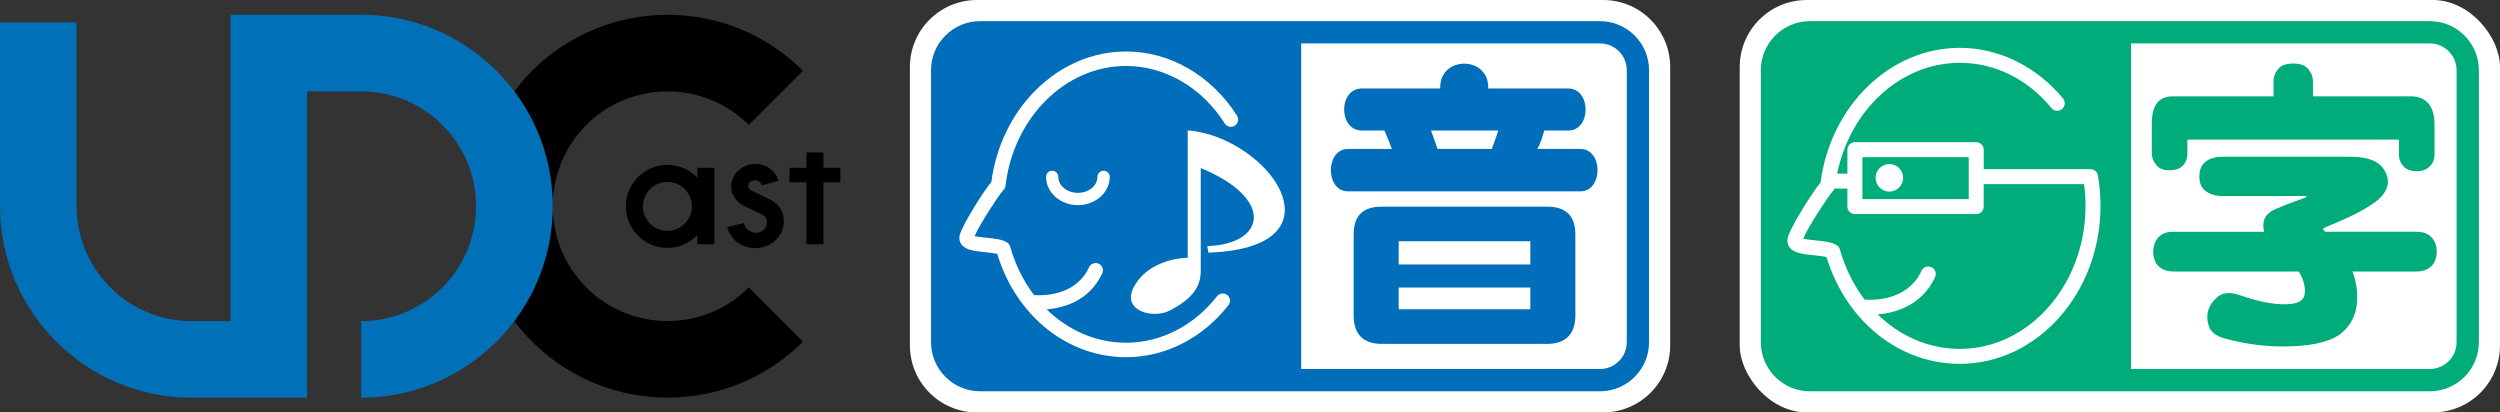 <?xml version="1.0" encoding="UTF-8"?><svg id="_レイヤー_1" xmlns="http://www.w3.org/2000/svg" viewBox="0 0 582.877 96.156"><rect x="0" y="0" width="582.877" height="96.156" fill="#333333" stroke="none"/><defs><style>.cls-1,.cls-2,.cls-3,.cls-4,.cls-5{stroke-width:0px;}.cls-2{fill:#fff;}.cls-3{fill:#00ad7a;}.cls-4{fill:#0070b8;}.cls-5{fill:#006ebb;}</style></defs><rect class="cls-2" x="405.616" width="177.261" height="96.156" rx="15.626" ry="15.626"/><path class="cls-2" d="m441.544,36.169c-1.775,0-3.211,1.438-3.211,3.212s1.436,3.215,3.211,3.215,3.211-1.442,3.211-3.215-1.435-3.212-3.211-3.212"/><path class="cls-3" d="m566.506,4.927h-144.526c-6.309,0-11.442,5.132-11.442,11.442v63.416c0,6.311,5.133,11.445,11.442,11.445h144.526c6.309,0,11.444-5.134,11.444-11.445V16.37c0-6.31-5.135-11.442-11.444-11.442Zm6.245,74.859c0,3.445-2.801,6.246-6.245,6.246h-69.661V10.126h69.661c3.443,0,6.245,2.8,6.245,6.244v63.416Z"/><path class="cls-2" d="m440.504,38.248c-1.775,0-3.211,1.438-3.211,3.214s1.435,3.214,3.211,3.214,3.214-1.438,3.214-3.214-1.439-3.214-3.214-3.214"/><path class="cls-2" d="m489.122,40.885c-.143-.838-.871-1.447-1.721-1.447h-24.899v-4.538c0-.966-.782-1.748-1.744-1.748h-28.286c-.964,0-1.746.782-1.746,1.748v5.585h-2.386c3.026-14.929,14.862-25.839,28.575-25.839,8.179,0,15.774,3.745,21.386,10.541.611.744,1.711.848,2.456.235.745-.615.85-1.714.235-2.458-6.196-7.503-14.971-11.808-24.076-11.808-16.235,0-30.106,13.471-32.459,31.426-2.115,2.527-7.057,10.492-7.647,12.844-.192.773-.058,1.545.382,2.173,1.011,1.436,3.201,1.661,5.736,1.92.949.097,2.163.22,2.929.415,4.545,14.929,16.928,24.896,31.058,24.896,18.097,0,32.822-16.522,32.822-36.838,0-2.369-.206-4.761-.615-7.107m-54.902-4.241h24.79v9.779h-24.79v-9.779Zm22.695,44.695c-7.222,0-13.938-2.963-19.13-8.03,4.056-.354,10.307-2.033,13.382-8.697.406-.876.023-1.914-.854-2.317-.875-.403-1.913-.022-2.316.853-3.275,7.094-11.51,6.848-13.25,6.713-2.543-3.341-4.528-7.291-5.773-11.706-.122-.439-.411-.809-.805-1.035-1.203-.697-2.991-.884-4.885-1.075-.842-.086-2.12-.217-2.865-.408,1.178-2.823,5.928-10.014,6.809-10.967.25-.203.435-.474.539-.778.161.049.334.085.516.085h2.442v4.192c0,.966.782,1.745,1.746,1.745h28.286c.962,0,1.744-.78,1.744-1.745v-5.238h23.401c.231,1.682.341,3.378.341,5.062,0,18.387-13.158,33.348-29.33,33.348"/><path class="cls-3" d="m566.558,38.735c-.743.768-1.757,1.179-3.09,1.179s-2.345-.359-3.088-1.126c-.706-.718-1.057-1.691-1.057-2.818v-2.918c0-.255,0-.409-.037-.459l-.549-.051h-48.162l-.547.051c-.041.05-.041.255-.041.716v2.456c0,1.179-.351,2.099-1.017,2.817-.782.768-1.798,1.127-3.129,1.127s-2.347-.358-3.052-1.178c-.743-.872-1.094-1.792-1.094-2.766v-7.014c0-2.099.431-3.735,1.251-4.761.863-1.076,2.113-1.535,3.792-1.535h23.339v-3.602c0-.922.312-1.792.98-2.662.741-.922,1.913-1.383,3.595-1.383s2.894.461,3.6,1.383c.663.87,1.016,1.741,1.016,2.662v3.602h22.87c1.798,0,3.168.612,4.068,1.689.939,1.127,1.408,2.765,1.408,4.965v6.81c0,1.178-.351,2.098-1.057,2.816Z"/><path class="cls-3" d="m566.973,61.971c-.859.886-2.068,1.332-3.672,1.332h-14.833c.863,2.167,1.207,4.48,1.092,6.945-.175,2.905-1.265,5.321-3.385,7.193-2.18,1.97-6.2,3.104-11.934,3.299-5.164.198-10.328-.394-15.547-1.823-2.126-.59-3.389-1.623-3.791-3.202-.688-2.412-.056-4.531,1.95-6.355,1.265-1.182,3.16-1.329,5.509-.493,4.246,1.479,7.804,2.17,10.788,2.07,1.319-.049,2.295-.247,2.982-.642.863-.492,1.263-1.279,1.263-2.413,0-1.477-.46-3.003-1.434-4.58h-29.116c-1.606,0-2.813-.446-3.672-1.332-.749-.789-1.147-1.921-1.147-3.302s.458-2.513,1.261-3.399c.801-.837,1.952-1.231,3.558-1.231h21.027c-.116-.495-.173-.988-.173-1.529,0-1.672.917-2.906,2.695-3.695,1.781-.788,4.19-1.723,7.116-2.76.173-.094.289-.145.289-.246-.058-.097-.175-.097-.403-.097h-19.104c-1.666,0-2.986-.395-4.076-1.184-.918-.69-1.434-1.822-1.434-3.399s.516-2.759,1.606-3.548c.917-.688,2.237-1.032,3.903-1.032h29.836c3.901,0,6.539,1.032,7.744,3.053,1.779,2.906.803,5.566-2.696,7.932-2.41,1.675-5.851,3.351-10.328,5.174-.803.296-1.205.541-1.205.69,0,.145.173.342.458.64h21.201c1.604,0,2.753.394,3.556,1.231.862.887,1.263,2.021,1.263,3.399s-.401,2.513-1.147,3.302Z"/><path class="cls-2" d="m227.77,0h146.008c8.624,0,15.626,7.002,15.626,15.626v64.904c0,8.624-7.002,15.626-15.626,15.626h-146.008c-8.624,0-15.625-7.002-15.625-15.625V15.626c0-8.624,7.002-15.626,15.626-15.626Z"/><path class="cls-5" d="m373.039,4.927h-144.526c-6.308,0-11.442,5.133-11.442,11.441v63.419c0,6.309,5.134,11.442,11.442,11.442h144.526c6.307,0,11.442-5.132,11.442-11.442V16.368c0-6.308-5.135-11.441-11.442-11.441Zm6.244,74.861c0,3.442-2.801,6.243-6.244,6.243h-69.663V10.125h69.663c3.442,0,6.244,2.8,6.244,6.243v63.419Z"/><path class="cls-2" d="m286.123,68.78c-.736-.576-1.797-.446-2.371.288-5.391,6.885-13.117,10.839-21.204,10.839-6.987,0-13.488-2.868-18.506-7.77,3.925-.339,9.969-1.964,12.946-8.415.393-.847.021-1.849-.828-2.241-.844-.39-1.847-.019-2.239.823-3.168,6.865-11.136,6.627-12.819,6.497-2.461-3.23-4.382-7.056-5.585-11.326-.12-.423-.396-.781-.778-1.003-1.163-.676-2.896-.854-4.727-1.039-.816-.082-2.054-.209-2.771-.394,1.135-2.73,5.732-9.689,6.586-10.612.336-.275.555-.67.604-1.103,1.879-15.931,13.964-27.944,28.117-27.944,9.077,0,17.679,5.012,23.012,13.407.5.787,1.545,1.019,2.334.519.788-.501,1.017-1.545.519-2.331-5.957-9.377-15.627-14.971-25.865-14.971-15.708,0-29.125,13.031-31.408,30.402-2.041,2.444-6.821,10.153-7.392,12.428-.187.75-.056,1.496.371,2.101.974,1.392,3.095,1.609,5.548,1.861.917.091,2.089.211,2.835.401,4.395,14.443,16.375,24.085,30.045,24.085,9.133,0,17.829-4.421,23.863-12.132.576-.736.446-1.796-.288-2.37"/><path class="cls-2" d="m283.327,31.796c16.518,6.028,26.841,26.134-1.576,27.112l-.284-1.529c13.582-.433,15.878-11.023-1.511-18.198v23.964c0,4.125-2.444,6.734-7.17,9.234-3.802,2.01-11.354.217-8.476-5.377,2.935-5.76,9.998-6.902,12.604-6.902v-29.683s2.316,0,6.412,1.377Z"/><path class="cls-2" d="m255.871,41.235c0,2.058-2.043,3.731-4.562,3.731s-4.561-1.672-4.561-3.731c0-.793-.642-1.432-1.429-1.432-.791,0-1.431.639-1.431,1.432,0,3.634,3.328,6.594,7.421,6.594s7.426-2.96,7.426-6.594c0-.793-.642-1.432-1.43-1.432s-1.433.639-1.433,1.432"/><path class="cls-5" d="m314.288,44.611c-5.322,0-5.322-9.884,0-9.884h10.229c-.556-1.52-1.173-2.974-1.727-4.286h-5.253c-5.53,0-5.53-9.814,0-9.814h18.248v-.276c0-7.339,11.195-7.339,11.195,0v.276h18.66c5.393,0,5.393,9.814,0,9.814h-5.597c-.415,1.454-.829,2.903-1.591,4.286h10.022c5.324,0,5.324,9.884,0,9.884h-54.185Zm46.377,35.567h-38.498c-4.423,0-6.563-2.351-6.563-6.634v-18.869c0-4.354,2.14-6.498,6.563-6.498h38.498c4.424,0,6.633,2.145,6.633,6.498v18.869c0,4.283-2.209,6.634-6.633,6.634m-3.872-23.921h-30.686v5.408h30.686v-5.408Zm0,10.783h-30.686v5.06h30.686v-5.06Zm-23.15-36.599c.483,1.312,1.034,2.833,1.518,4.286h12.648c.551-1.383,1.037-2.904,1.522-4.286h-15.688Z"/><path class="cls-1" d="m162.586,39.127v2.309c-1.763-1.842-4.238-2.995-6.982-2.995-5.336,0-9.677,4.341-9.677,9.676s4.341,9.677,9.677,9.677c2.744,0,5.22-1.154,6.982-2.996v2.133h3.968v-17.803h-3.968Zm-6.982,14.697c-3.146,0-5.707-2.56-5.707-5.708s2.56-5.706,5.707-5.706,5.707,2.56,5.707,5.706-2.559,5.708-5.707,5.708Z"/><polygon class="cls-1" points="195.932 39.129 191.992 39.129 191.992 35.555 188.022 35.555 188.022 39.129 184.082 39.129 184.082 42.501 188.022 42.501 188.022 56.93 191.992 56.93 191.992 42.501 195.932 42.501 195.932 39.129"/><path class="cls-1" d="m176.092,57.859c-1.745,0-3.394-.625-4.644-1.76-.953-.868-1.602-1.968-1.876-3.182l3.872-.873c.093.414.353.973.674,1.316.405.433,1.267.927,2.023.927s1.408-.259,1.927-.729c.463-.423.721-.97.721-1.538,0-.875-.164-1.486-1.116-2.012-.482-.266-1.372-.651-2.313-1.094-.807-.379-1.556-.731-1.924-.923-1.853-.962-2.958-2.636-2.958-4.479,0-1.446.608-2.797,1.713-3.802,1.052-.955,2.436-1.482,3.901-1.482s2.853.527,3.904,1.483c.728.662,1.255,1.499,1.518,2.421l-3.815,1.092c-.06-.21-.387-.607-.572-.773-.639-.583-1.628-.582-2.266-.002-.191.172-.416.461-.416.865,0,.338.06.76.818,1.154.341.177,1.037.503,1.785.854,1.031.484,2.098.986,2.675,1.296,1.983,1.061,3.032,2.793,3.032,5.004,0,1.7-.717,3.289-2.019,4.474-1.249,1.136-2.898,1.761-4.645,1.761h0Z"/><path class="cls-1" d="m136.701,67.019c-10.445-10.443-10.445-27.439,0-37.883,10.444-10.444,27.438-10.444,37.883,0l12.629-12.629c-17.406-17.406-45.731-17.406-63.139.001-1.52,1.521-2.901,3.13-4.155,4.802,5.607,7.464,8.937,16.734,8.937,26.768s-3.33,19.303-8.937,26.768c1.254,1.672,2.635,3.281,4.155,4.802,17.407,17.407,45.731,17.407,63.139,0l-12.628-12.628c-10.445,10.445-27.439,10.445-37.883,0Z"/><path class="cls-4" d="m84.209,3.432h-30.478l.007,71.434h-9.093c-14.77,0-26.787-12.018-26.787-26.787V5.217H0v42.861c0,24.617,20.028,44.647,44.645,44.647h26.951V21.291h12.613c14.771,0,26.787,12.017,26.787,26.787s-12.016,26.787-26.787,26.787v17.859c24.617,0,44.646-20.029,44.646-44.647S108.826,3.432,84.209,3.432Z"/></svg>